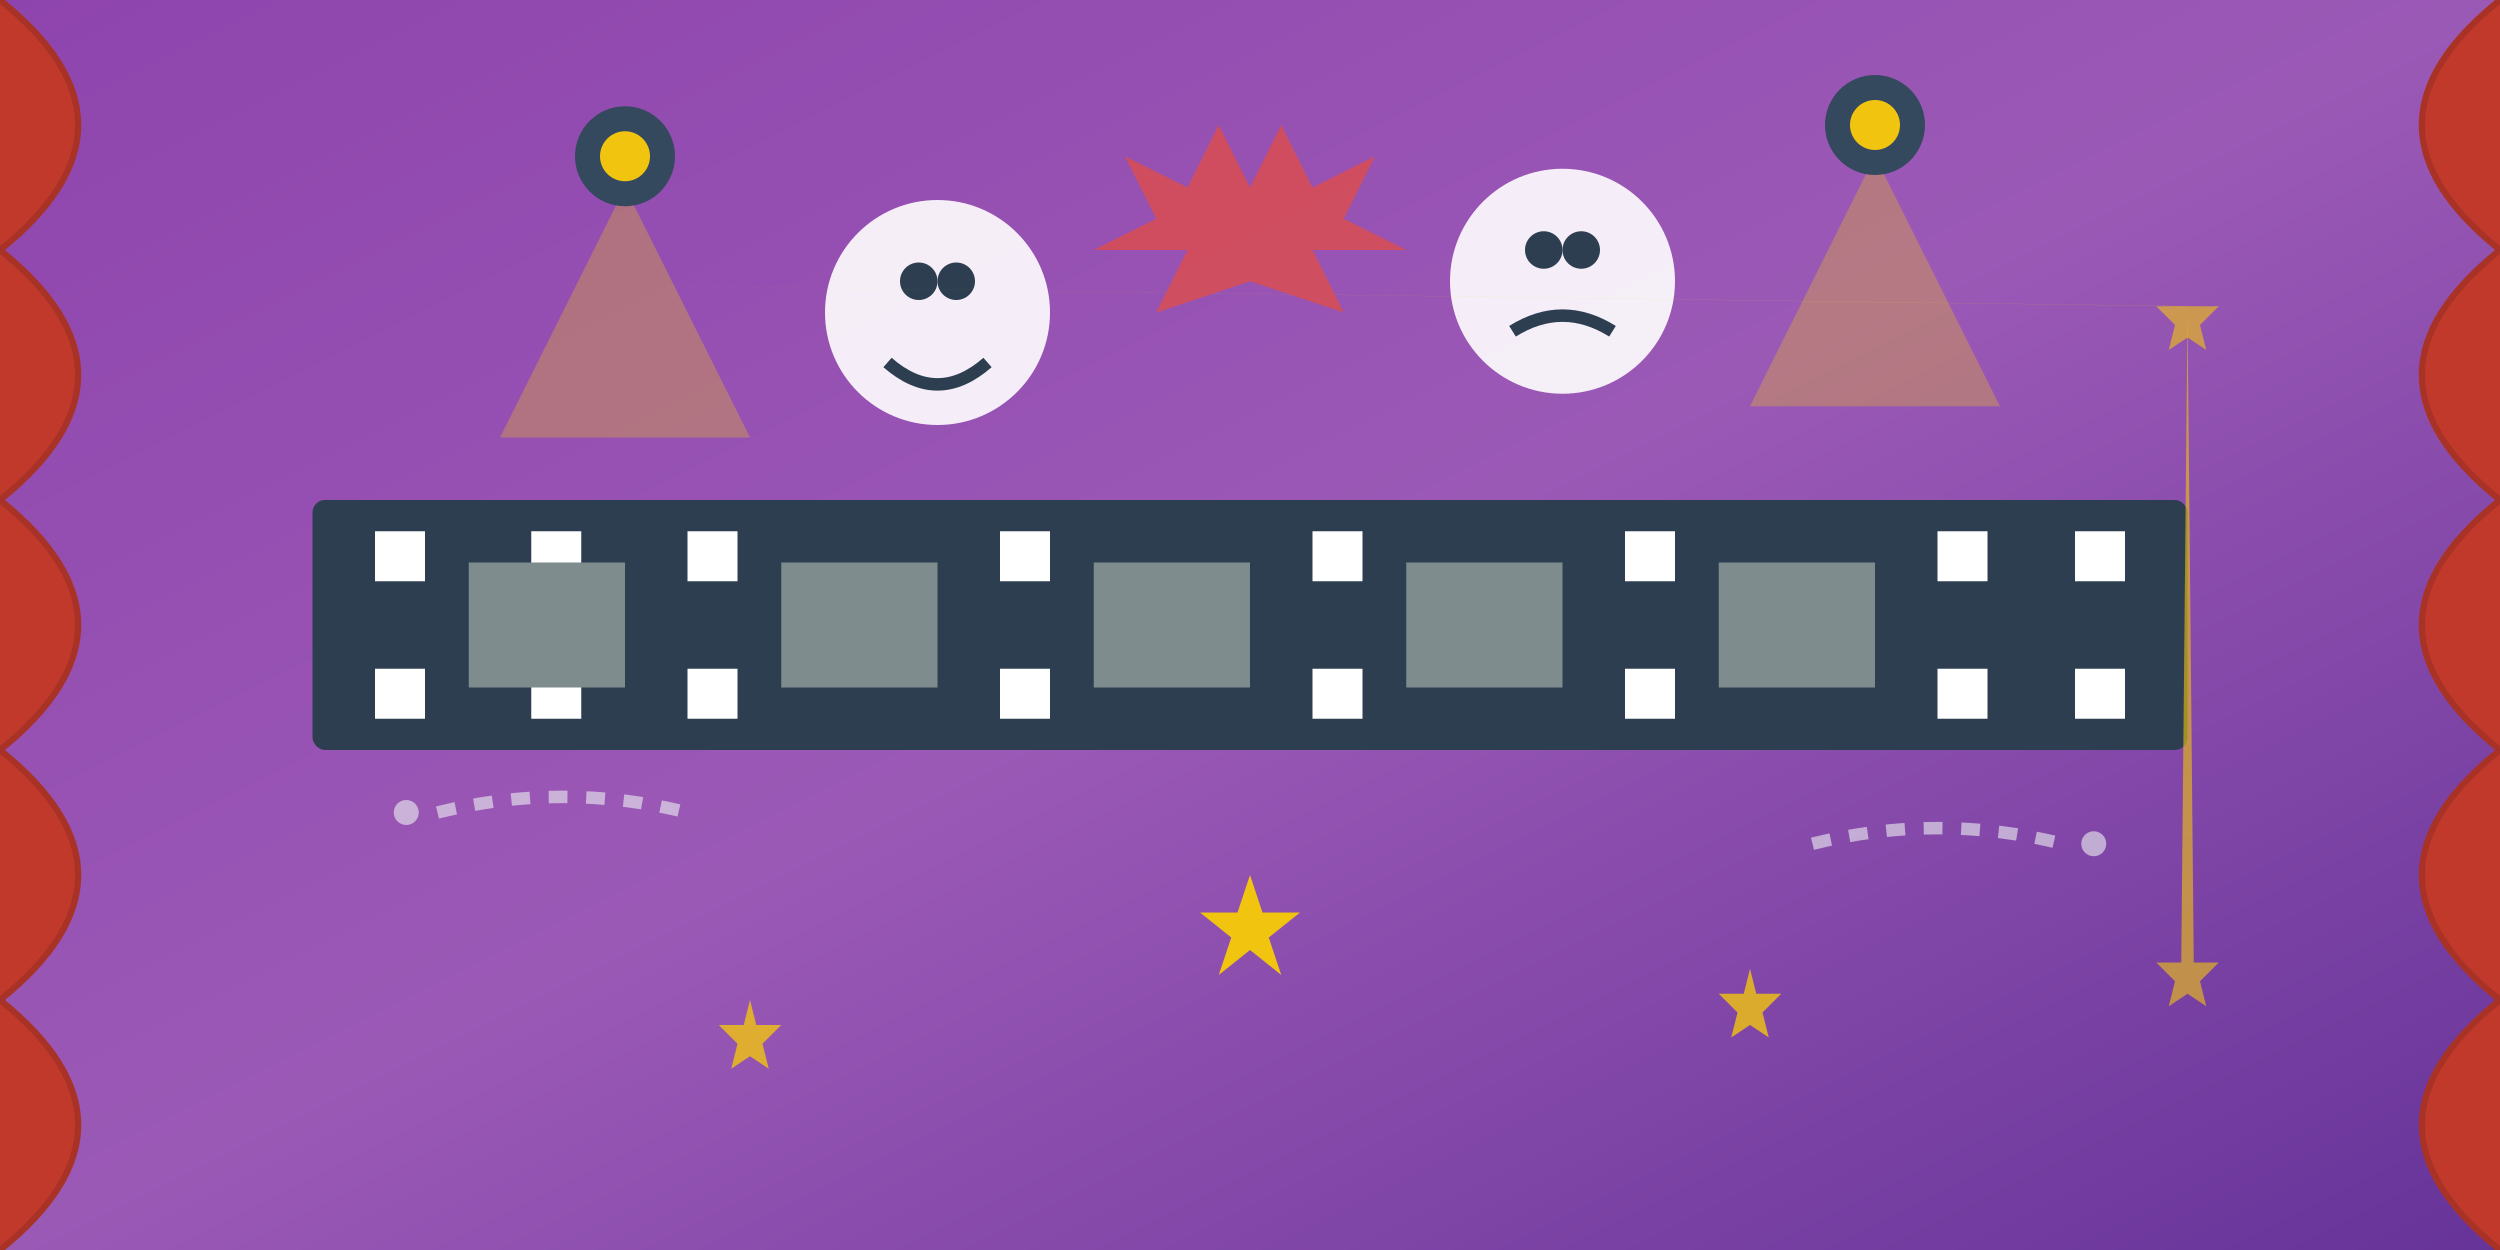 <svg width="400" height="200" viewBox="0 0 400 200" fill="none" xmlns="http://www.w3.org/2000/svg">
  <rect x="0" y="0" width="400" height="200" fill="#333333" stroke="none"/>
  <defs>
    <linearGradient id="entertainmentGrad" x1="0%" y1="0%" x2="100%" y2="100%">
      <stop offset="0%" style="stop-color:#8e44ad;stop-opacity:1" />
      <stop offset="50%" style="stop-color:#9b59b6;stop-opacity:1" />
      <stop offset="100%" style="stop-color:#663399;stop-opacity:1" />
    </linearGradient>
  </defs>
  
  <rect width="400" height="200" fill="url(#entertainmentGrad)"/>
  
  <!-- Film strip -->
  <rect x="50" y="80" width="300" height="40" fill="#2c3e50" rx="2"/>
  <rect x="60" y="85" width="8" height="8" fill="white"/>
  <rect x="60" y="107" width="8" height="8" fill="white"/>
  <rect x="85" y="85" width="8" height="8" fill="white"/>
  <rect x="85" y="107" width="8" height="8" fill="white"/>
  <rect x="110" y="85" width="8" height="8" fill="white"/>
  <rect x="110" y="107" width="8" height="8" fill="white"/>
  <rect x="160" y="85" width="8" height="8" fill="white"/>
  <rect x="160" y="107" width="8" height="8" fill="white"/>
  <rect x="210" y="85" width="8" height="8" fill="white"/>
  <rect x="210" y="107" width="8" height="8" fill="white"/>
  <rect x="260" y="85" width="8" height="8" fill="white"/>
  <rect x="260" y="107" width="8" height="8" fill="white"/>
  <rect x="310" y="85" width="8" height="8" fill="white"/>
  <rect x="310" y="107" width="8" height="8" fill="white"/>
  <rect x="332" y="85" width="8" height="8" fill="white"/>
  <rect x="332" y="107" width="8" height="8" fill="white"/>
  
  <!-- Film frames -->
  <rect x="75" y="90" width="25" height="20" fill="#7f8c8d"/>
  <rect x="125" y="90" width="25" height="20" fill="#7f8c8d"/>
  <rect x="175" y="90" width="25" height="20" fill="#7f8c8d"/>
  <rect x="225" y="90" width="25" height="20" fill="#7f8c8d"/>
  <rect x="275" y="90" width="25" height="20" fill="#7f8c8d"/>
  
  <!-- Spotlight beams -->
  <path d="M100 30 L120 70 L80 70 Z" fill="#f1c40f" opacity="0.3"/>
  <path d="M300 25 L320 65 L280 65 Z" fill="#f1c40f" opacity="0.3"/>
  <circle cx="100" cy="25" r="8" fill="#34495e"/>
  <circle cx="300" cy="20" r="8" fill="#34495e"/>
  <circle cx="100" cy="25" r="4" fill="#f1c40f"/>
  <circle cx="300" cy="20" r="4" fill="#f1c40f"/>
  
  <!-- Theater masks -->
  <circle cx="150" cy="50" r="18" fill="white" opacity="0.9"/>
  <circle cx="147" cy="45" r="3" fill="#2c3e50"/>
  <circle cx="153" cy="45" r="3" fill="#2c3e50"/>
  <path d="M142 58 Q150 65 158 58" stroke="#2c3e50" stroke-width="2" fill="none"/>
  
  <circle cx="250" cy="45" r="18" fill="white" opacity="0.9"/>
  <circle cx="247" cy="40" r="3" fill="#2c3e50"/>
  <circle cx="253" cy="40" r="3" fill="#2c3e50"/>
  <path d="M242 53 Q250 48 258 53" stroke="#2c3e50" stroke-width="2" fill="none"/>
  
  <!-- Curtains -->
  <path d="M0 0 Q25 20 0 40 Q25 60 0 80 Q25 100 0 120 Q25 140 0 160 Q25 180 0 200" fill="#c0392b" stroke="#a93226" stroke-width="1"/>
  <path d="M400 0 Q375 20 400 40 Q375 60 400 80 Q375 100 400 120 Q375 140 400 160 Q375 180 400 200" fill="#c0392b" stroke="#a93226" stroke-width="1"/>
  
  <!-- Stars -->
  <path d="M200 140 L202 146 L208 146 L203 150 L205 156 L200 152 L195 156 L197 150 L192 146 L198 146 Z" fill="#f1c40f"/>
  <path d="M120 160 L121 164 L125 164 L122 167 L123 171 L120 169 L117 171 L118 167 L115 164 L119 164 Z" fill="#f1c40f" opacity="0.8"/>
  <path d="M280 155 L281 159 L285 159 L282 162 L283 166 L280 164 L277 166 L278 162 L275 159 L279 159 Z" fill="#f1c40f" opacity="0.8"/>
  <path d="M350 50 L351 154 L355 154 L352 157 L353 161 L350 159 L347 161 L348 157 L345 154 L349 154 Z" fill="#f1c40f" opacity="0.6"/>
  <path d="M50 45 L351 49 L355 49 L352 52 L353 56 L350 54 L347 56 L348 52 L345 49 L349 49 Z" fill="#f1c40f" opacity="0.6"/>
  
  <!-- Explosion/drama effect -->
  <path d="M200 30 L205 20 L210 30 L220 25 L215 35 L225 40 L210 40 L215 50 L200 45 L185 50 L190 40 L175 40 L185 35 L180 25 L190 30 L195 20 Z" fill="#e74c3c" opacity="0.7"/>
  
  <!-- Secrets/whisper lines -->
  <path d="M70 130 Q90 125 110 130" stroke="#ecf0f1" stroke-width="2" opacity="0.6" stroke-dasharray="3,3"/>
  <path d="M290 135 Q310 130 330 135" stroke="#ecf0f1" stroke-width="2" opacity="0.6" stroke-dasharray="3,3"/>
  <circle cx="65" cy="130" r="2" fill="#ecf0f1" opacity="0.6"/>
  <circle cx="335" cy="135" r="2" fill="#ecf0f1" opacity="0.6"/>
</svg>
